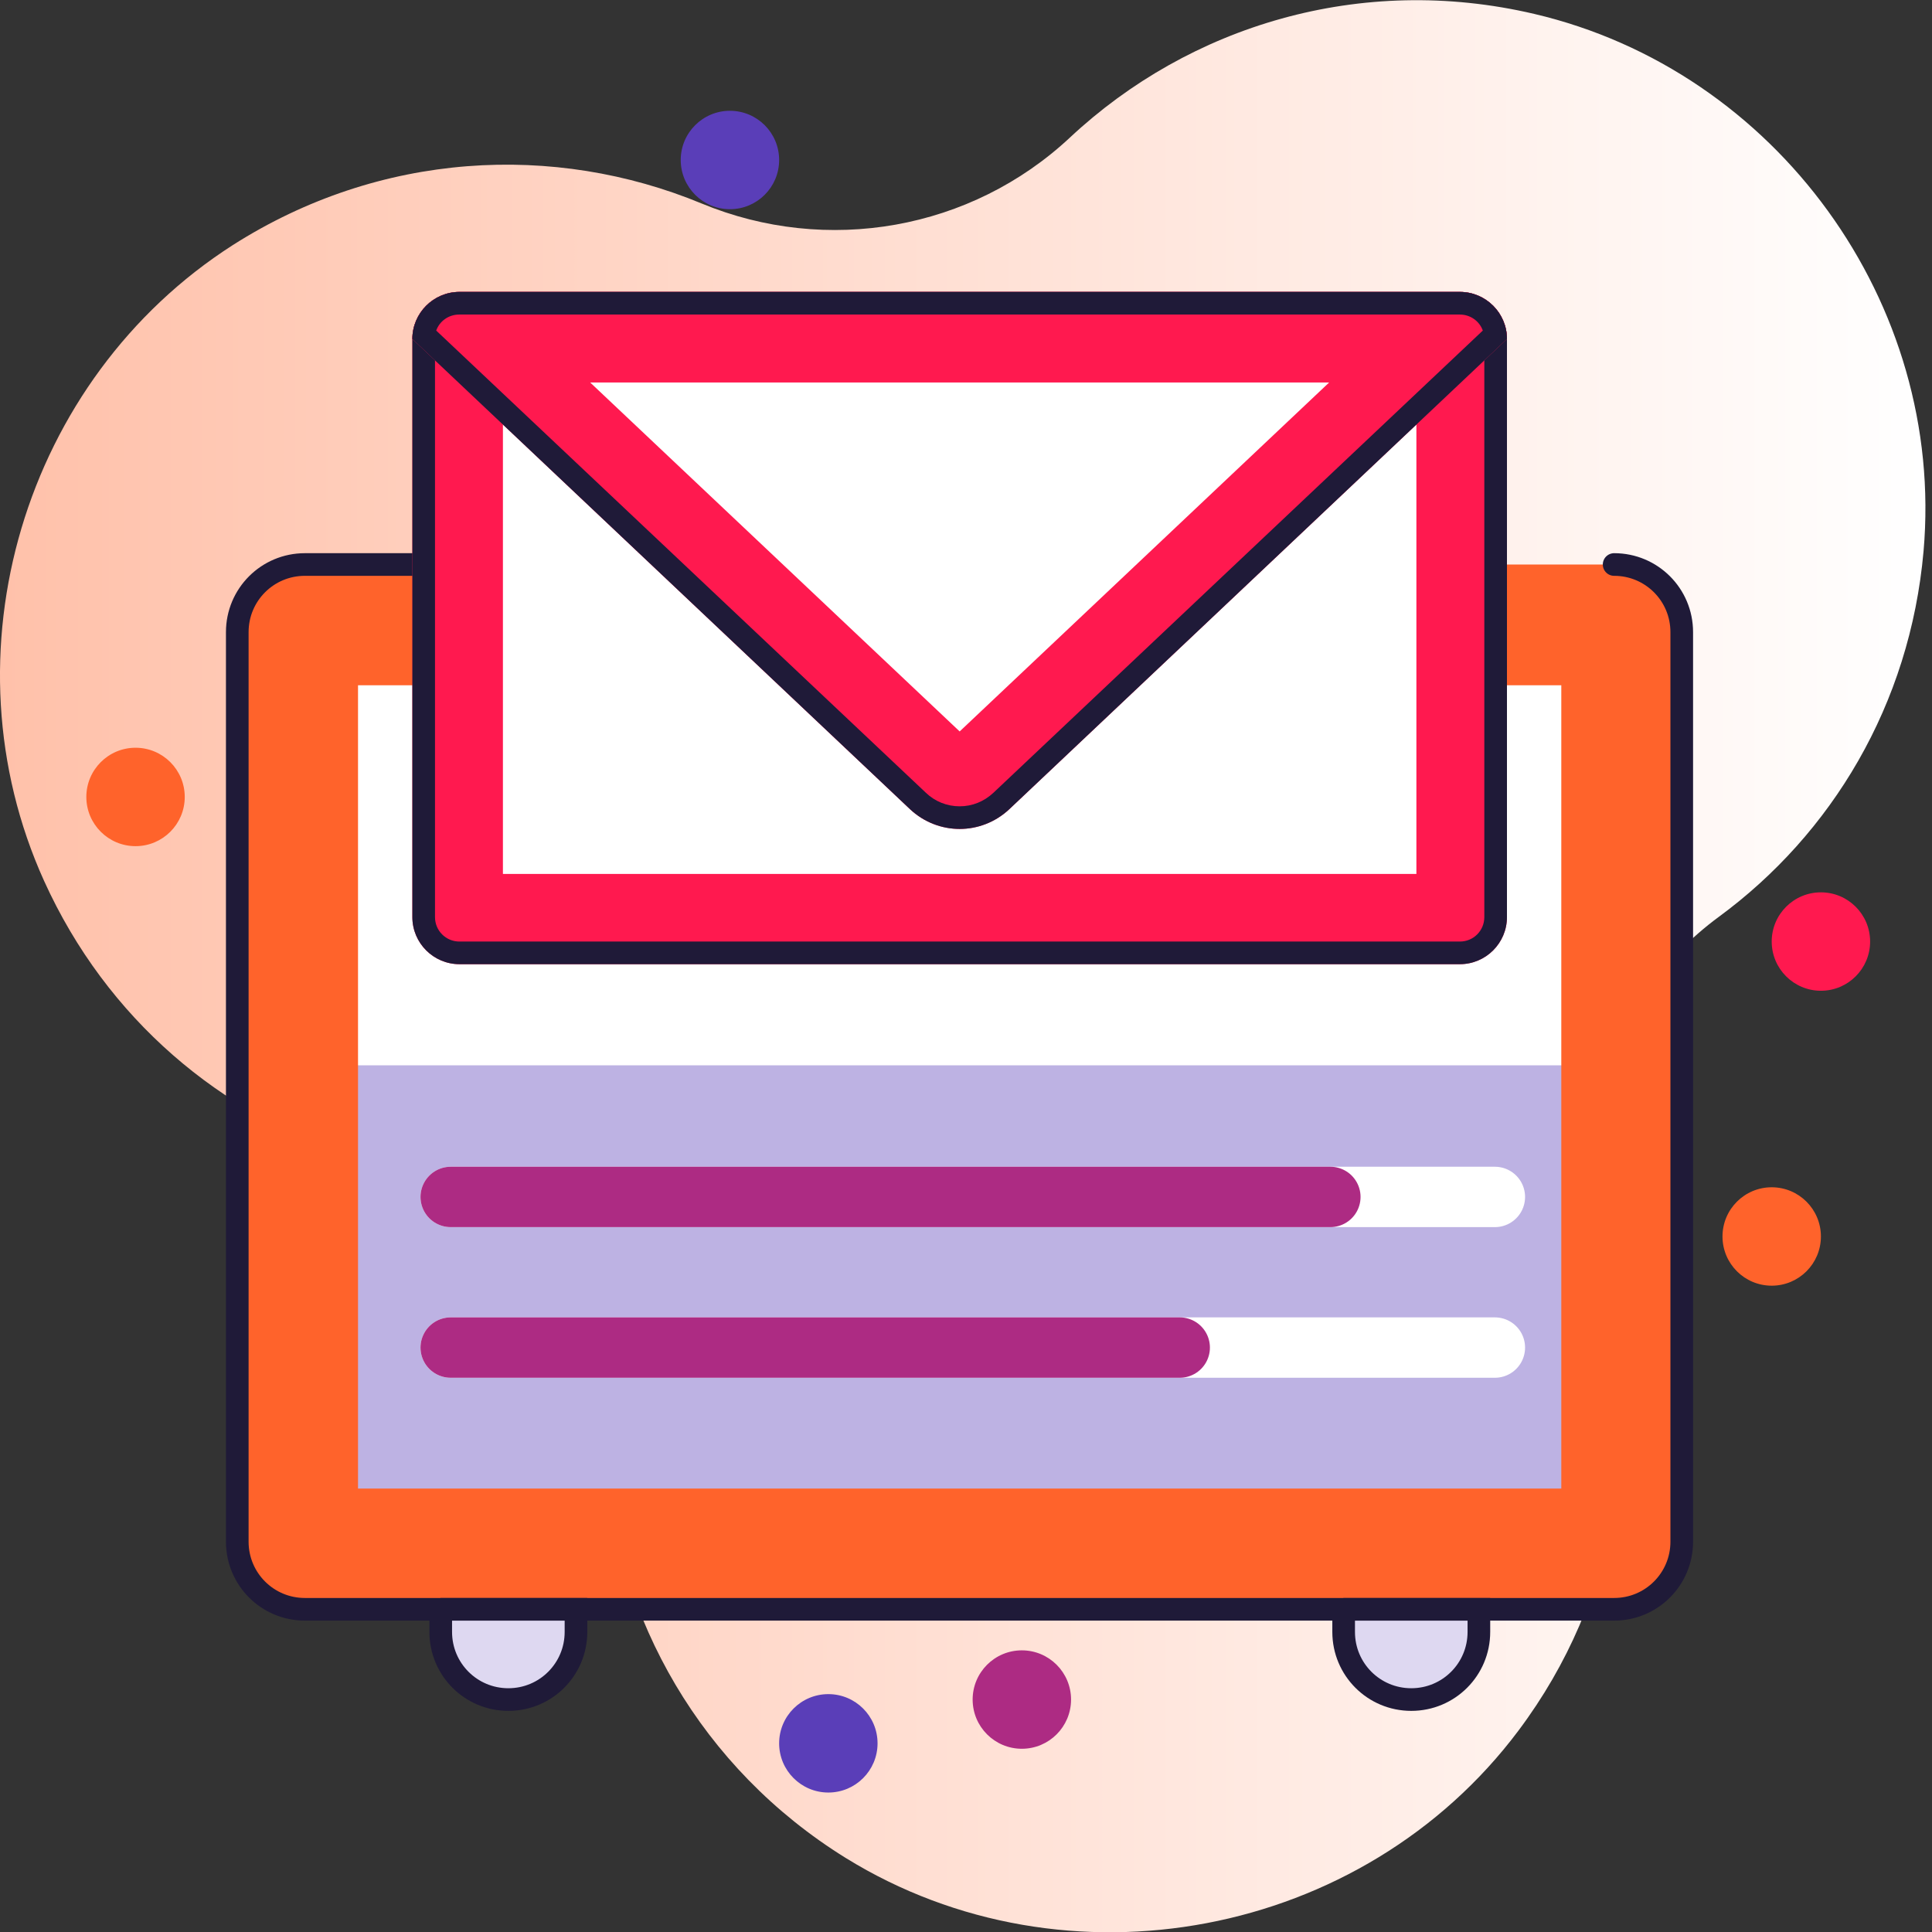 <?xml version="1.0" encoding="UTF-8"?><svg id="Layer_1" xmlns="http://www.w3.org/2000/svg" xmlns:xlink="http://www.w3.org/1999/xlink" viewBox="0 0 64 64"><rect x="0" y="0" width="64" height="64" fill="#333333" stroke="none"/><defs><style>.cls-1{fill:url(#linear-gradient);}.cls-2{fill:#fff;}.cls-3{fill:#ff194f;}.cls-4{fill:#ff632b;}.cls-5{fill:#bdb2e3;}.cls-6{fill:#ad2b83;}.cls-7{fill:#1f1a38;}.cls-8{fill:#5a3eb8;}.cls-9{stroke:#ad2b83;}.cls-9,.cls-10{stroke-width:2px;}.cls-9,.cls-10,.cls-11{fill:none;stroke-linecap:round;}.cls-9,.cls-10,.cls-11,.cls-12{stroke-miterlimit:10;}.cls-10{stroke:#fff;}.cls-11,.cls-12{stroke:#1f1a38;stroke-width:.75px;}.cls-12{fill:#ded8f1;}</style><linearGradient id="linear-gradient" x1="-119.77" y1="14.63" x2="-55.99" y2="14.63" gradientTransform="translate(-55.99 46.63) rotate(-180)" gradientUnits="userSpaceOnUse"><stop offset="0" stop-color="#fff"/><stop offset="1" stop-color="#ffc1aa"/></linearGradient></defs><path class="cls-1" d="m1.46,29.18c2.08,4.59,5.88,7.75,10.25,9.13,4.58,1.45,8.01,5.32,8.36,10.12.37,5.18,3.14,10.14,7.95,13.12,7.3,4.51,17.13,2.65,22.28-4.22,3.31-4.41,4.11-9.85,2.72-14.71-1.29-4.52.14-9.47,3.92-12.25,3.73-2.74,6.33-7.02,6.78-12.11.72-8.21-4.87-15.92-12.9-17.8-5.76-1.35-11.42.4-15.37,4.09-3.28,3.07-8.06,3.91-12.21,2.19-4.88-2.02-10.65-1.73-15.53,1.38C.78,12.56-1.94,21.67,1.46,29.18Z"/><rect class="cls-2" x="7.86" y="18.7" width="47.86" height="34.61" rx="2.24" ry="2.24"/><rect class="cls-5" x="9.54" y="35.29" width="44.82" height="17.25"/><path class="cls-4" d="m51.72,22.7v26.61H11.86v-26.61h39.86m1.76-4H10.1c-1.24,0-2.24,1-2.24,2.24v30.13c0,1.24,1,2.24,2.24,2.24h43.37c1.24,0,2.24-1,2.24-2.24v-30.13c0-1.24-1-2.24-2.24-2.24h0Z"/><path class="cls-12" d="m14.59,53.31h4.49v.75c0,1.24-1,2.24-2.24,2.24h0c-1.24,0-2.24-1-2.24-2.24v-.75Z"/><path class="cls-12" d="m44.5,53.31h4.49v.75c0,1.24-1,2.24-2.24,2.24h0c-1.24,0-2.24-1-2.24-2.24v-.75Z"/><path class="cls-11" d="m53.47,18.7c1.24,0,2.24,1,2.24,2.24v30.13c0,1.24-1,2.24-2.24,2.24H10.1c-1.24,0-2.24-1-2.24-2.24v-30.13c0-1.24,1-2.24,2.24-2.24h38.88"/><circle class="cls-4" cx="58.69" cy="40.96" r="1.63"/><circle class="cls-3" cx="60.32" cy="31.19" r="1.63"/><circle class="cls-4" cx="4.49" cy="26.4" r="1.63"/><circle class="cls-6" cx="33.85" cy="56.3" r="1.63"/><circle class="cls-8" cx="27.44" cy="57.75" r="1.63"/><circle class="cls-8" cx="24.18" cy="5.3" r="1.63"/><polygon class="cls-2" points="15.22 30.44 15.16 11.23 48.36 11.17 48.42 30.38 48.36 30.44 15.22 30.44"/><path class="cls-3" d="m46.92,12.67v16.28h-30.26V12.67h30.26m1.44-3H15.22c-.86,0-1.56.7-1.56,1.56v19.15c0,.86.7,1.56,1.56,1.56h33.14c.86,0,1.56-.7,1.56-1.56V11.23c0-.86-.7-1.56-1.56-1.56h0Z"/><path class="cls-7" d="m48.36,10.42c.45,0,.81.36.81.81v19.15c0,.45-.36.81-.81.81H15.22c-.45,0-.81-.36-.81-.81V11.23c0-.45.36-.81.81-.81h33.14m0-.75H15.22c-.86,0-1.56.7-1.56,1.56v19.15c0,.86.7,1.56,1.56,1.56h33.14c.86,0,1.56-.7,1.56-1.56V11.23c0-.86-.7-1.56-1.56-1.56h0Z"/><line class="cls-10" x1="14.93" y1="39.65" x2="49.52" y2="39.65"/><line class="cls-10" x1="14.93" y1="44.64" x2="49.52" y2="44.64"/><line class="cls-9" x1="14.93" y1="39.65" x2="44.07" y2="39.65"/><line class="cls-9" x1="14.93" y1="44.64" x2="39.08" y2="44.64"/><path class="cls-2" d="m31.79,25.96c-.23,0-.44-.09-.61-.24l-15.34-14.49,31.96-.06-15.4,14.55c-.17.16-.38.24-.61.24Z"/><path class="cls-3" d="m44.03,12.67l-12.24,11.56-12.24-11.56h24.48m4.33-3H15.22c-.86,0-1.56.7-1.56,1.56l16.49,15.58c.46.43,1.05.65,1.64.65s1.18-.22,1.64-.65l16.49-15.58c0-.86-.7-1.56-1.56-1.56h0Z"/><path class="cls-7" d="m48.36,10.42c.35,0,.65.22.76.53l-16.21,15.31c-.31.29-.7.45-1.12.45s-.82-.16-1.12-.45L14.45,10.95c.11-.31.41-.53.76-.53h33.14m0-.75H15.22c-.86,0-1.56.7-1.56,1.56l16.49,15.58c.46.43,1.05.65,1.64.65s1.18-.22,1.64-.65l16.49-15.58c0-.86-.7-1.56-1.56-1.56h0Z"/></svg>